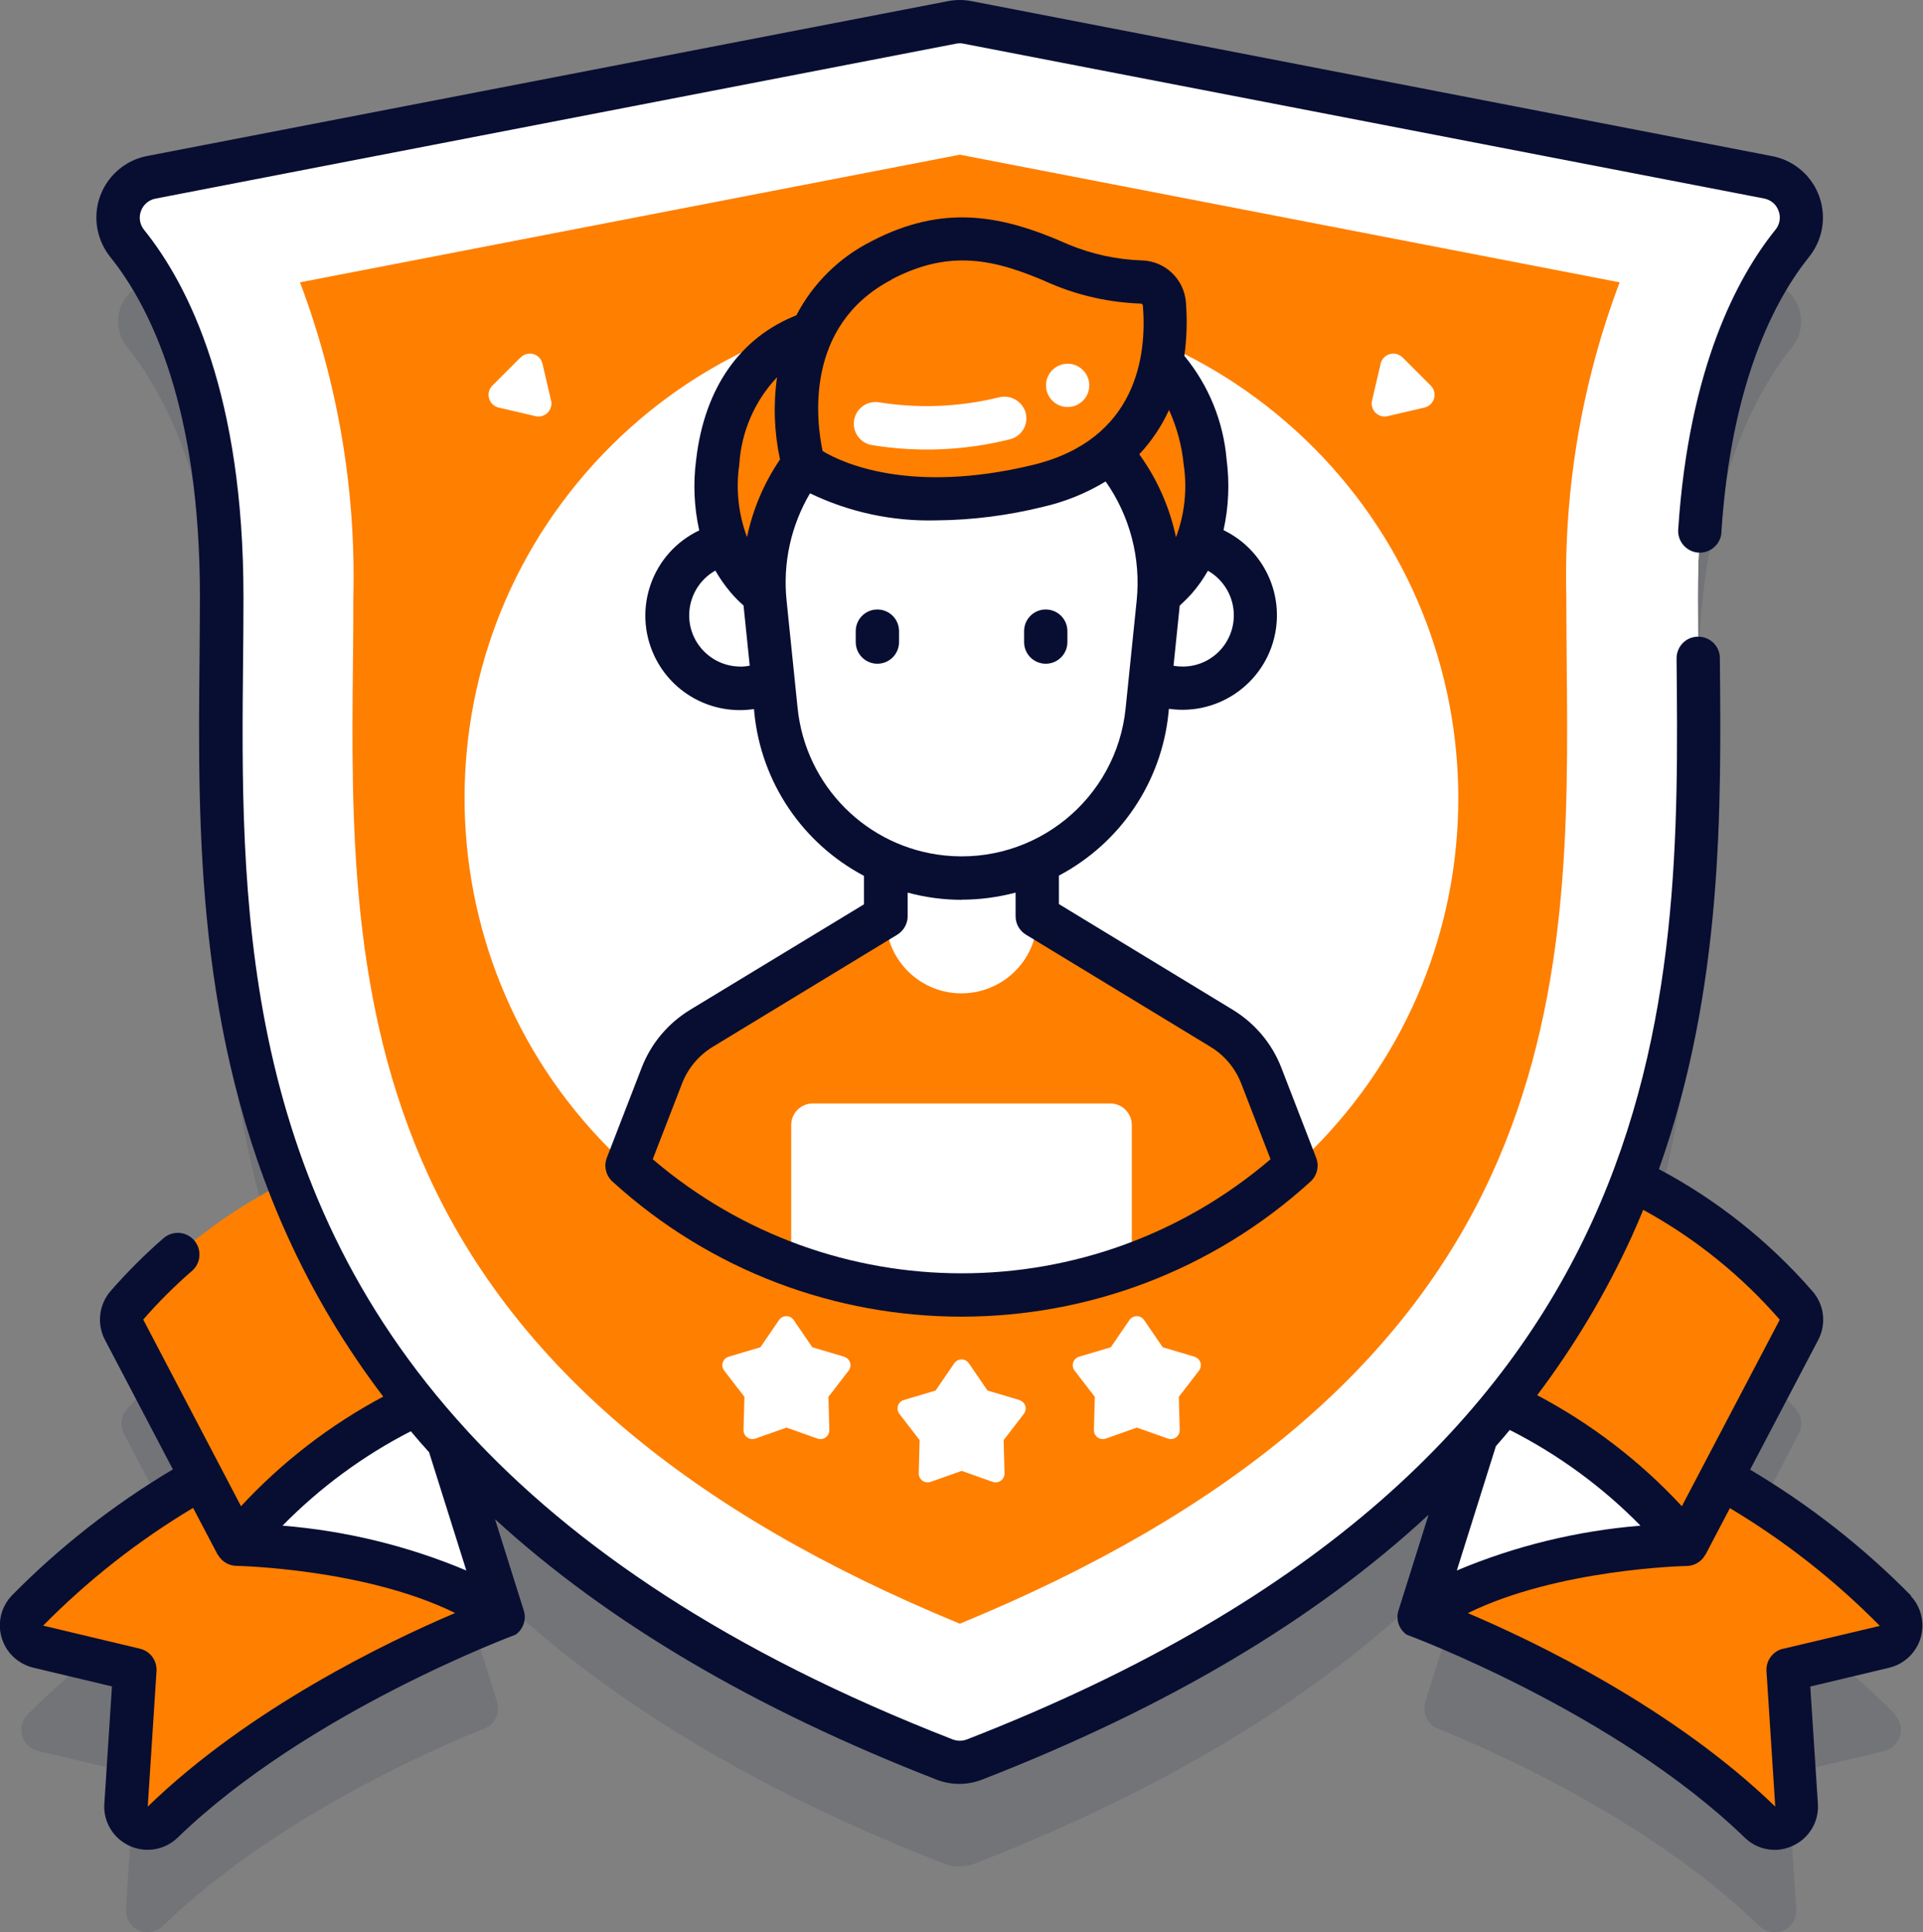 <svg xmlns="http://www.w3.org/2000/svg" id="Capa_2" viewBox="0 0 149.28 150"><rect x="0" y="0" width="149.28" height="150" fill="#808080" stroke="none"/><defs><style>.cls-1,.cls-2{fill:#080e32;}.cls-1,.cls-2,.cls-3,.cls-4,.cls-5{stroke-width:0px;}.cls-2{opacity:.1;}.cls-3{fill:#ff7f00;}.cls-4{fill:#ffdaec;}.cls-5{fill:#fff;}</style></defs><g id="Capa_1-2"><g id="safety_5939810"><g id="Grupo_2103"><g id="Grupo_2101"><path id="Trazado_4304" class="cls-4" d="M40.42,27.74l-2.2,2.2c-.39.39-.39,1.03,0,1.43.13.13.3.23.48.27l2.87.67c.54.13,1.08-.21,1.21-.75.04-.15.04-.31,0-.46l-.67-2.87c-.13-.54-.67-.88-1.21-.75-.18.04-.35.14-.48.27Z"></path></g><g id="Grupo_2102"><path id="Trazado_4305" class="cls-4" d="M108.86,27.74l2.2,2.2c.39.39.39,1.03,0,1.43-.13.13-.3.23-.48.27l-2.87.67c-.54.13-1.08-.21-1.21-.75-.04-.15-.04-.31,0-.46l.67-2.87c.13-.54.67-.88,1.21-.75.18.04.35.14.48.27Z"></path></g></g><g id="Grupo_2135"><g id="Grupo_2129"><path id="Trazado_4306" class="cls-2" d="M147.14,133.12c-4.02-4.04-8.56-7.52-13.52-10.34l6.02-11.48c.32-.62.23-1.36-.22-1.89-3.55-4.07-7.88-7.4-12.74-9.77,6.16-16.17,5.1-32.55,5.1-45.26,0-15.15,4.01-23.29,7.34-27.44,1.1-1.38.87-3.39-.51-4.49-.4-.32-.87-.54-1.38-.64l-62.14-12.02c-.4-.08-.81-.08-1.21,0L11.75,21.83c-1.73.34-2.86,2.01-2.52,3.74.1.5.32.98.64,1.38,3.34,4.15,7.34,12.29,7.34,27.44,0,12.74-1.06,29.17,5.14,45.38-4.76,2.37-9.01,5.65-12.51,9.66-.46.52-.54,1.27-.22,1.89l6.02,11.48c-4.95,2.82-9.5,6.3-13.52,10.34-.64.67-.61,1.74.06,2.38.21.2.48.35.77.42l7.51,1.78-.68,10.51c-.06.93.65,1.72,1.57,1.78.47.03.93-.14,1.27-.46,8.59-8.32,20.84-13.69,25-15.36.81-.33,1.24-1.22.97-2.06l-3.83-12.18c8.33,9.22,20.59,17.75,38.56,24.75.74.29,1.56.29,2.31,0,18.29-7.12,30.65-15.83,38.99-25.22l-3.98,12.66c-.26.84.16,1.73.97,2.06,4.16,1.67,16.41,7.05,25,15.36.67.64,1.73.62,2.37-.05.32-.34.49-.8.46-1.27l-.68-10.51,7.51-1.78c.9-.21,1.46-1.12,1.25-2.02-.07-.29-.21-.56-.42-.77h0Z"></path><g id="Grupo_2128"><g id="Grupo_2108"><g id="Grupo_2105"><path id="Trazado_4307" class="cls-3" d="M12.64,141.47c10.5-10.16,26.45-15.92,26.45-15.92l-9.26-17.66s-17.26,6.24-27.69,17.17c-.64.67-.62,1.74.05,2.38.22.21.48.35.77.42l7.51,1.78-.68,10.51c-.06.93.65,1.72,1.57,1.78.47.03.93-.14,1.26-.46h0Z"></path><g id="Grupo_2104"><path id="Trazado_4308" class="cls-5" d="M18.37,119.9s13.42.22,20.72,5.65l-5.98-19.03c-6.77,1.85-12.24,6.82-14.74,13.38Z"></path><path id="Trazado_4309" class="cls-3" d="M18.37,119.9c5.95-7.29,14.28-12.24,23.53-14l-9.26-17.66c-8.86,1.68-16.88,6.3-22.78,13.11-.46.52-.54,1.27-.22,1.89l8.74,16.66Z"></path></g></g><g id="Grupo_2107"><path id="Trazado_4310" class="cls-3" d="M136.65,141.47c-10.49-10.16-26.45-15.92-26.45-15.92l9.26-17.66s17.26,6.24,27.69,17.17c.64.67.62,1.74-.05,2.38-.22.21-.48.35-.77.42l-7.51,1.78.68,10.51c.06.93-.65,1.72-1.58,1.78-.47.03-.92-.14-1.26-.46Z"></path><g id="Grupo_2106"><path id="Trazado_4311" class="cls-5" d="M130.92,119.9s-13.42.22-20.72,5.65l5.98-19.03c6.77,1.85,12.24,6.82,14.74,13.38Z"></path><path id="Trazado_4312" class="cls-3" d="M130.92,119.9c-5.95-7.29-14.28-12.24-23.53-14l9.26-17.66c8.86,1.68,16.88,6.3,22.78,13.11.46.52.54,1.27.22,1.89l-8.74,16.66Z"></path></g></g></g><g id="Grupo_2112"><path id="Trazado_4313" class="cls-5" d="M137.26,13.76L75.11,1.74c-.4-.08-.81-.08-1.21,0L11.75,13.76c-1.73.34-2.86,2.01-2.52,3.74.1.5.32.98.64,1.38,3.34,4.15,7.34,12.29,7.34,27.44,0,25.8-4.36,66.73,56.14,90.29.74.29,1.56.29,2.31,0,60.5-23.56,56.14-64.48,56.14-90.29,0-15.15,4.01-23.29,7.34-27.44,1.1-1.38.87-3.39-.51-4.49-.4-.32-.87-.54-1.38-.64h0Z"></path><path id="Trazado_4314" class="cls-5" d="M139.14,18.89c-3.34,4.15-7.34,12.28-7.34,27.43,0,25.81,4.36,66.73-56.14,90.29-.32.13-.66.2-1.01.21V1.68c.16,0,.31.03.47.05l62.15,12.02c1.73.34,2.86,2.01,2.52,3.74-.1.5-.32.98-.64,1.38Z"></path><path id="Trazado_4315" class="cls-3" d="M74.51,126.06c-20.92-8.6-34.43-19.98-41.22-34.73-6.16-13.37-6.02-27.53-5.89-40.03.02-1.73.03-3.37.03-4.99.2-8.32-1.21-16.6-4.14-24.39l51.22-9.91,51.22,9.91c-2.94,7.79-4.34,16.07-4.14,24.39,0,1.63.02,3.26.03,4.99.12,12.5.27,26.66-5.89,40.03-6.79,14.74-20.3,26.13-41.22,34.73h0Z"></path><path id="Trazado_4316" class="cls-5" d="M48.67,90.49c-15.75-14.34-16.9-38.74-2.56-54.49,14.34-15.75,38.74-16.9,54.49-2.56,15.75,14.34,16.9,38.74,2.56,54.49-.81.89-1.66,1.74-2.56,2.56h-51.94Z"></path><g id="Grupo_2110"><g id="Grupo_2109"><path id="Trazado_4317" class="cls-5" d="M40.42,27.74l-2.2,2.2c-.39.39-.39,1.03,0,1.43.13.13.3.23.48.27l2.87.67c.54.13,1.08-.21,1.21-.75.04-.15.04-.31,0-.46l-.67-2.87c-.13-.54-.67-.88-1.21-.75-.18.04-.35.14-.48.27Z"></path></g></g><g id="Grupo_2111"><path id="Trazado_4318" class="cls-5" d="M108.87,27.74l2.2,2.2c.39.39.39,1.03,0,1.43-.13.13-.3.23-.48.27l-2.87.67c-.54.13-1.08-.21-1.21-.75-.04-.15-.04-.31,0-.46l.67-2.87c.13-.54.67-.88,1.21-.75.18.04.35.14.48.27Z"></path></g></g><g id="Grupo_2126"><path id="Trazado_4319" class="cls-3" d="M61.42,98.21c-4.71-1.72-9.04-4.34-12.75-7.72l2.7-6.98c.59-1.52,1.66-2.81,3.06-3.66l14.33-8.71h11.76l14.33,8.71c1.4.85,2.47,2.13,3.06,3.66l2.7,6.98c-3.71,3.38-8.04,6-12.75,7.72h-26.44Z"></path><g id="Grupo_2113"><path id="Trazado_4320" class="cls-5" d="M80.52,71.14v-7.77h-11.76v7.77c-.06,3.25,2.53,5.93,5.78,5.98s5.93-2.53,5.98-5.78c0-.07,0-.14,0-.2Z"></path></g><path id="Trazado_4321" class="cls-5" d="M87.86,87.35v10.85c-8.54,3.11-17.9,3.11-26.44,0v-10.85c0-.93.75-1.68,1.68-1.68h23.08c.93,0,1.68.75,1.68,1.68h0Z"></path><g id="Grupo_2125"><g id="Grupo_2116"><g id="Grupo_2114"><circle id="Elipse_471" class="cls-5" cx="57.49" cy="47.77" r="5.66"></circle></g><g id="Grupo_2115"><circle id="Elipse_472" class="cls-5" cx="91.79" cy="47.77" r="5.66"></circle></g></g><g id="Grupo_2119"><g id="Grupo_2117"><path id="Trazado_4322" class="cls-3" d="M69.05,25.21c-3.94-.34-12.11.25-13.32,10.67-1.43,12.32,10.6,13.44,13.32,13.54v-24.21Z"></path></g><g id="Grupo_2118"><path id="Trazado_4323" class="cls-3" d="M80.24,25.21c3.94-.34,12.11.25,13.32,10.67,1.43,12.32-10.6,13.44-13.32,13.54v-24.21Z"></path></g></g><path id="Trazado_4324" class="cls-5" d="M74.65,68.17c-7.42,0-13.64-5.61-14.4-12.99l-.86-8.37c-.87-8.43,5.26-15.97,13.69-16.83,8.43-.87,15.97,5.26,16.83,13.69.11,1.04.11,2.1,0,3.14l-.86,8.37c-.76,7.38-6.98,12.99-14.4,12.99Z"></path><g id="Grupo_2121"><g id="Grupo_2120"><path id="Trazado_4325" class="cls-3" d="M62.38,36.04s5.7,4.7,18.19,1.69c9.68-2.33,10.12-10.56,9.83-14.15-.08-.93-.84-1.66-1.77-1.69-2.19-.07-4.34-.54-6.36-1.39-4.97-2.21-8.91-2.86-13.83-.29-9.24,4.82-6.06,15.83-6.06,15.83Z"></path></g></g><g id="Grupo_2122"><path id="Trazado_4326" class="cls-1" d="M148.37,123.9c-3.73-3.79-7.93-7.08-12.51-9.8l5.29-10.08c.64-1.23.47-2.72-.45-3.77-3.36-3.86-7.4-7.08-11.92-9.48,4.98-14.01,4.84-28.04,4.73-39.57v-.11c0-.92-.76-1.66-1.68-1.66h-.02c-.93,0-1.67.77-1.66,1.7v.11c.26,26.22.62,62.12-55.1,83.81-.35.13-.73.13-1.08,0-17.52-6.82-29.49-15.04-37.67-23.93-.02-.03-.05-.06-.07-.08-17.76-19.36-17.54-41.85-17.36-59.8.02-1.71.03-3.32.03-4.91,0-15.62-4.2-24.12-7.72-28.49-.33-.41-.42-.96-.24-1.45.18-.5.61-.87,1.13-.97L74.22,3.39c.19-.04.38-.04.57,0l62.15,12.02c.52.1.96.46,1.13.97.19.49.09,1.05-.24,1.45-2.99,3.71-6.72,10.76-7.55,23.23-.09.92.59,1.75,1.51,1.84.92.09,1.75-.59,1.84-1.51,0-.03,0-.07,0-.1.77-11.6,4.13-18.01,6.81-21.35,1.68-2.1,1.35-5.16-.75-6.84-.62-.5-1.35-.83-2.13-.98L75.43.09c-.61-.12-1.24-.12-1.85,0L11.43,12.11c-2.64.51-4.37,3.06-3.86,5.7.15.78.49,1.51.98,2.13,3.18,3.95,6.97,11.74,6.97,26.38,0,1.57-.02,3.17-.03,4.87-.13,12.97-.29,29.12,6.84,44.81,2,4.41,4.49,8.58,7.42,12.43-4.13,2.2-7.86,5.08-11.04,8.51l-7.59-14.49c1.16-1.34,2.42-2.59,3.75-3.75.72-.59.82-1.65.23-2.37s-1.65-.82-2.37-.23c-.02.02-.05.04-.07.06-1.45,1.26-2.81,2.63-4.08,4.08-.9,1.05-1.08,2.54-.44,3.77l5.28,10.07c-4.57,2.72-8.78,6.01-12.51,9.8-1.28,1.35-1.22,3.48.13,4.76.43.4.95.69,1.52.83l6.13,1.46-.59,9.1c-.1,1.39.68,2.69,1.94,3.27,1.26.59,2.75.34,3.75-.63,10.11-9.78,26.1-15.7,26.24-15.76.59-.42.85-1.18.63-1.87l-2.23-7.09c8.75,8.01,20.12,14.71,34.28,20.22,1.13.44,2.39.44,3.52,0,14.36-5.59,25.86-12.4,34.67-20.57l-2.34,7.44c-.22.69.04,1.45.63,1.87.16.06,16.15,5.98,26.25,15.76.62.61,1.46.95,2.32.95.49,0,.97-.11,1.42-.32,1.26-.58,2.04-1.88,1.94-3.26l-.59-9.1,6.13-1.46c1.81-.44,2.92-2.26,2.48-4.07-.14-.57-.42-1.1-.83-1.52h0ZM11.47,140.26l.68-10.52c.05-.82-.49-1.55-1.29-1.74l-7.51-1.79c3.48-3.53,7.39-6.6,11.64-9.14l1.89,3.6s.02.02.03.03c.29.52.84.86,1.43.87.11,0,9.99.21,16.99,3.66-5.27,2.24-15.97,7.39-23.85,15.02h0ZM21.93,118.45c2.91-2.96,6.27-5.44,9.96-7.33.46.55.93,1.09,1.42,1.63l2.89,9.18c-4.54-1.91-9.35-3.08-14.26-3.48h0ZM126.67,96c.31-.69.61-1.38.89-2.07,4.01,2.19,7.6,5.08,10.6,8.53l-7.6,14.48c-3.23-3.49-7.03-6.4-11.23-8.62,2.89-3.83,5.35-7.96,7.34-12.32ZM116.14,112.26c.36-.41.72-.83,1.06-1.24,3.77,1.91,7.2,4.42,10.15,7.43-4.91.4-9.72,1.57-14.26,3.48l3.04-9.67ZM138.42,128c-.8.19-1.34.93-1.29,1.74l.68,10.52c-7.89-7.64-18.59-12.78-23.86-15.02,6.99-3.44,16.85-3.66,16.99-3.66.6-.01,1.15-.34,1.43-.86,0-.01.02-.02.03-.03l1.89-3.6c4.25,2.54,8.16,5.61,11.64,9.14l-7.51,1.78Z"></path><path id="Trazado_4327" class="cls-1" d="M53.56,78.41c-1.71,1.04-3.03,2.62-3.75,4.49l-2.7,6.98c-.25.65-.08,1.38.43,1.85,15.36,13.99,38.84,13.99,54.2,0,.51-.47.68-1.2.43-1.85l-2.7-6.98c-.72-1.87-2.04-3.44-3.75-4.49l-13.52-8.22v-2.21c4.77-2.52,7.97-7.26,8.51-12.63l.03-.32c4.01.58,7.73-2.2,8.31-6.21.46-3.17-1.19-6.27-4.07-7.66.4-1.8.48-3.65.24-5.48-.25-2.95-1.39-5.76-3.28-8.05.19-1.39.23-2.79.12-4.18-.15-1.77-1.59-3.16-3.37-3.23-1.97-.06-3.92-.48-5.75-1.24-5.1-2.27-9.65-3.19-15.29-.25-2.5,1.26-4.54,3.27-5.83,5.75-4.34,1.72-7.13,5.6-7.78,11.22-.24,1.83-.16,3.68.24,5.48-3.66,1.74-5.21,6.11-3.47,9.77,1.39,2.92,4.52,4.58,7.72,4.1l.03.32c.54,5.37,3.74,10.11,8.51,12.63v2.21l-13.53,8.21ZM95.78,47.77c0,2.2-1.77,3.98-3.97,3.98-.24,0-.48-.02-.71-.06l.48-4.67c.34-.31.67-.64.98-.99.46-.53.86-1.11,1.21-1.72,1.24.71,2.01,2.03,2.01,3.46h0ZM91.89,36.07c.28,1.9.08,3.84-.6,5.64-.49-2.32-1.46-4.52-2.85-6.44.95-1.01,1.73-2.18,2.31-3.44h0c.61,1.35,1,2.79,1.14,4.26h0ZM69.22,21.69c4.47-2.33,7.92-1.64,12.37.34,2.21.94,4.57,1.46,6.97,1.54.08,0,.15.06.16.15.31,3.78-.4,10.41-8.55,12.38-9.58,2.31-14.86-.2-16.31-1.08-.46-2.14-1.52-9.72,5.36-13.31h0ZM57.39,36.07c.15-2.53,1.19-4.94,2.93-6.78-.3,2.12-.22,4.29.23,6.38-1.24,1.83-2.11,3.87-2.56,6.03-.67-1.79-.88-3.73-.6-5.62h0ZM57.5,51.75c-2.2.01-3.99-1.76-4-3.96,0-1.45.77-2.78,2.03-3.49.35.61.76,1.19,1.21,1.72.3.35.63.68.98.99l.48,4.67c-.23.05-.46.07-.7.08h0ZM61.92,55l-.86-8.38c-.3-2.9.34-5.81,1.82-8.32,3.05,1.47,6.41,2.19,9.8,2.1,2.8-.02,5.58-.38,8.29-1.05,1.71-.39,3.36-1.06,4.86-1.97,1.89,2.69,2.74,5.97,2.41,9.24l-.86,8.38c-.72,7.03-7.01,12.14-14.04,11.42-6.03-.62-10.79-5.39-11.42-11.42h0ZM74.64,69.85c1.42,0,2.83-.19,4.2-.55v1.84c0,.59.31,1.13.81,1.43l14.33,8.71c1.08.66,1.91,1.65,2.37,2.83l2.28,5.89c-13.8,11.81-34.15,11.81-47.96,0l2.28-5.89c.46-1.18,1.29-2.17,2.37-2.83l14.33-8.71c.5-.31.81-.85.81-1.43v-1.84c1.37.37,2.78.56,4.2.56h0Z"></path><path id="Trazado_4328" class="cls-1" d="M68.11,47.32c-.93,0-1.68.75-1.68,1.68v.85c0,.93.75,1.68,1.68,1.68s1.68-.75,1.68-1.68v-.85c0-.93-.75-1.68-1.68-1.68,0,0,0,0,0,0Z"></path><path id="Trazado_4329" class="cls-1" d="M81.18,51.53c.93,0,1.68-.75,1.68-1.68v-.85c0-.93-.75-1.68-1.68-1.68s-1.68.75-1.68,1.68v.85c0,.93.75,1.68,1.68,1.68,0,0,0,0,0,0Z"></path></g><g id="Grupo_2124"><g id="Grupo_2123"><path id="Trazado_4330" class="cls-5" d="M79.56,31.87c-.33-.81-1.22-1.25-2.06-1.01-3.04.74-6.2.87-9.28.37-.92-.14-1.78.49-1.92,1.41-.14.92.49,1.78,1.41,1.92,3.57.58,7.21.42,10.71-.46.9-.23,1.44-1.15,1.2-2.05-.01-.06-.03-.11-.05-.17Z"></path></g><circle id="Elipse_473" class="cls-5" cx="82.88" cy="29.92" r="1.68"></circle></g></g></g><g id="Grupo_2127"><path id="Trazado_4331" class="cls-5" d="M61.04,110.83l2.42.86c.36.13.75-.06.88-.42.03-.08.04-.17.04-.25l-.07-2.57,1.57-2.04c.23-.3.18-.73-.13-.96-.07-.05-.15-.09-.23-.12l-2.46-.73-1.45-2.12c-.21-.31-.64-.39-.95-.18-.07.05-.13.11-.18.18l-1.45,2.12-2.46.73c-.36.1-.57.48-.47.85.02.08.06.16.12.23l1.57,2.04-.07,2.57c-.01.38.29.7.67.71.09,0,.17-.01.25-.04l2.43-.86Z"></path><path id="Trazado_4332" class="cls-5" d="M74.64,114.19l2.42.86c.36.13.75-.06.88-.42.03-.08.04-.17.04-.25l-.07-2.57,1.57-2.04c.23-.3.18-.73-.13-.96-.07-.05-.15-.09-.23-.12l-2.46-.73-1.45-2.12c-.21-.31-.64-.39-.95-.18-.07.05-.13.11-.18.18l-1.45,2.12-2.46.73c-.36.1-.57.48-.47.85.02.08.06.16.12.23l1.57,2.04-.07,2.57c-.01.38.29.7.67.71.09,0,.17-.01.25-.04l2.43-.86Z"></path><path id="Trazado_4333" class="cls-5" d="M88.24,110.83l2.42.86c.36.13.75-.06.88-.42.03-.08.04-.17.04-.25l-.07-2.57,1.57-2.04c.23-.3.18-.73-.13-.96-.07-.05-.15-.09-.23-.12l-2.46-.73-1.45-2.12c-.21-.31-.64-.39-.95-.18-.07.05-.13.11-.18.18l-1.45,2.12-2.46.73c-.36.1-.57.48-.47.85.02.08.06.16.12.23l1.57,2.04-.07,2.57c-.01.38.29.7.67.71.09,0,.17-.01.25-.04l2.43-.86Z"></path></g></g></g></g></g></g></svg>